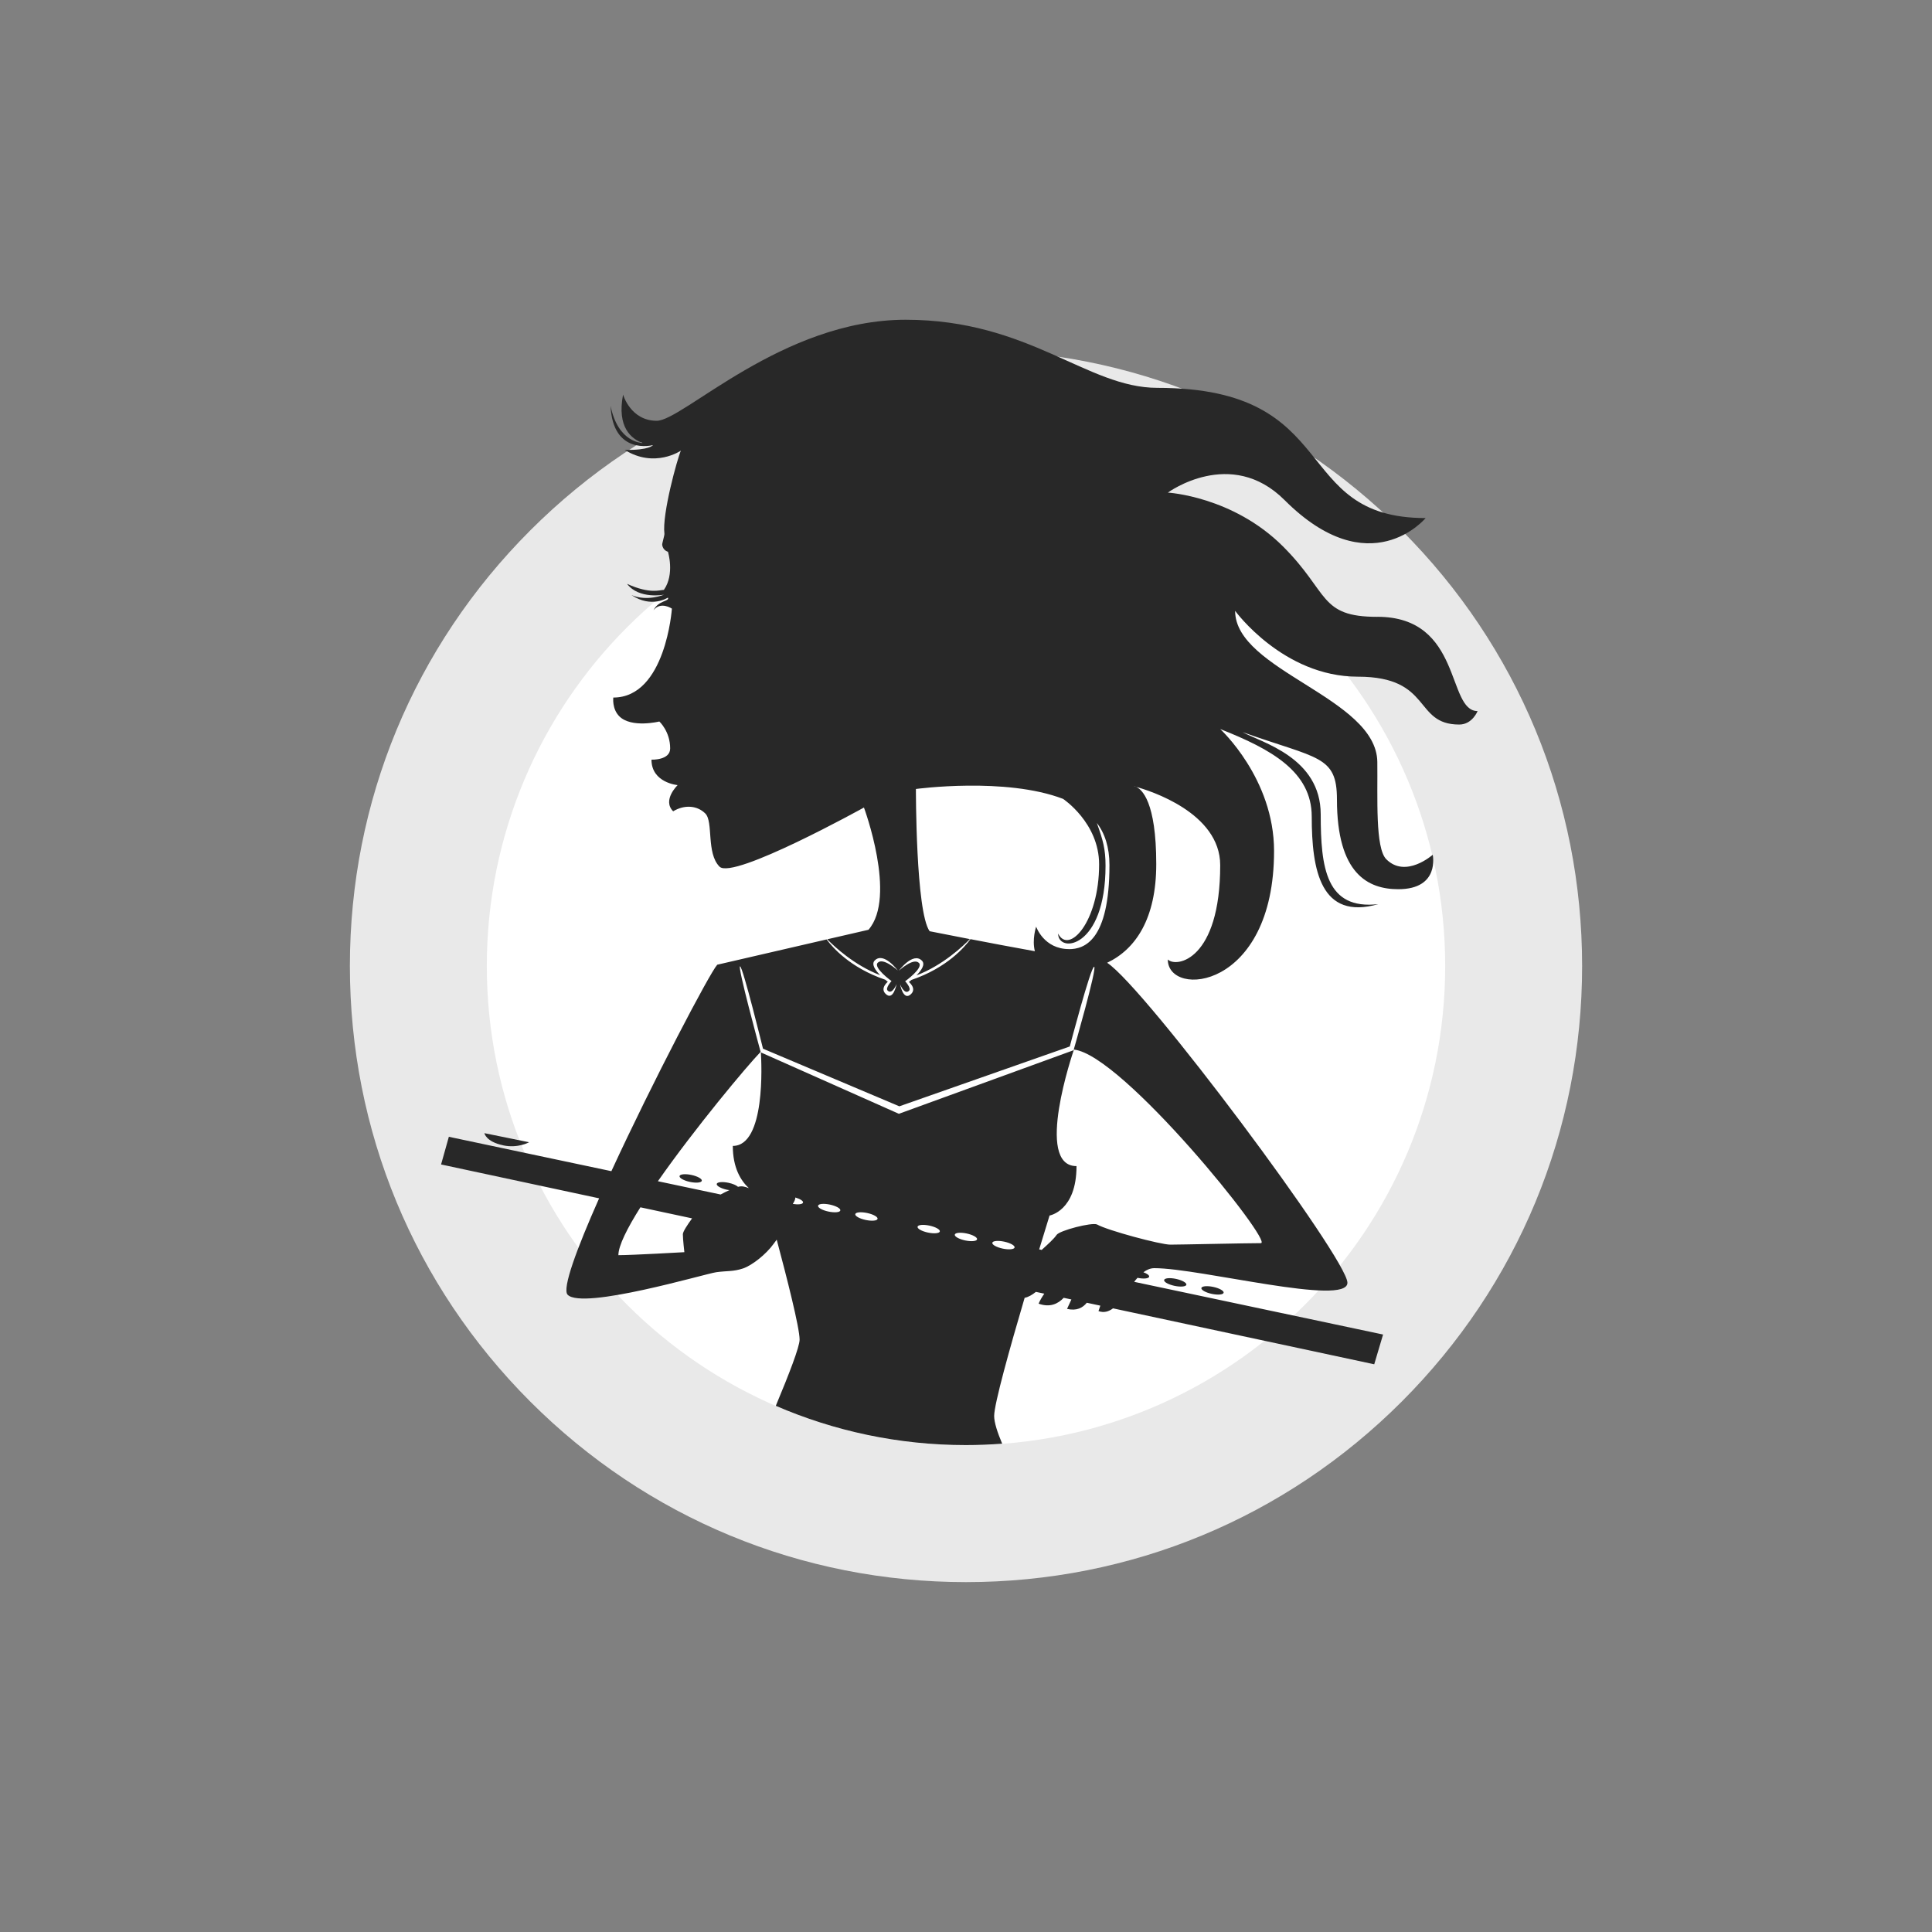 <?xml version="1.0" encoding="UTF-8"?><svg xmlns="http://www.w3.org/2000/svg" viewBox="0 0 400 400"><rect x="0" y="0" width="400" height="400" fill="#808080" stroke="none"/><defs><style>.cls-1{fill:#e9e9e9;}.cls-2{fill:#fff;}.cls-3{fill:#282828;}</style></defs><g id="Kreis_mit_Rahmen_grau"><g><circle class="cls-2" cx="200" cy="200" r="113.39"/><path class="cls-1" d="M200,100.79c54.79,0,99.21,44.42,99.21,99.21s-44.42,99.21-99.21,99.21-99.21-44.42-99.21-99.21,44.42-99.21,99.21-99.21m0-28.35c-34.07,0-66.11,13.27-90.2,37.36-24.09,24.09-37.36,56.13-37.36,90.2s13.27,66.1,37.36,90.2c24.09,24.09,56.13,37.36,90.2,37.36s66.1-13.27,90.2-37.36c24.09-24.09,37.36-56.13,37.36-90.2s-13.27-66.11-37.36-90.2c-24.09-24.09-56.13-37.36-90.2-37.36h0Z"/></g></g><g id="Illu_beschnitten"><path class="cls-2" d="M164.15,249.26c.32-.49,.52-.94,.53-1.33,.98,.29,1.67,.72,1.59,1.05-.08,.36-1.01,.46-2.13,.28m5.23,.38c.08-.4,1.18-.5,2.46-.23,1.27,.27,2.24,.81,2.15,1.21-.08,.4-1.18,.5-2.46,.23-1.27-.27-2.24-.81-2.15-1.21m7.71,1.74c.08-.4,1.18-.5,2.46-.23,1.27,.27,2.24,.81,2.15,1.21-.08,.4-1.18,.5-2.46,.23-1.27-.27-2.24-.81-2.15-1.21m12.89,2.61c.08-.4,1.18-.5,2.46-.23,1.27,.27,2.24,.81,2.15,1.21-.08,.39-1.18,.5-2.46,.23-1.27-.27-2.24-.81-2.15-1.21m7.71,1.63c.09-.4,1.18-.5,2.46-.23,1.27,.27,2.24,.81,2.15,1.21-.08,.39-1.18,.5-2.46,.23-1.27-.27-2.24-.81-2.15-1.21m7.77,1.69c.08-.4,1.18-.5,2.46-.23,1.27,.27,2.24,.81,2.15,1.21-.08,.39-1.18,.5-2.46,.23-1.27-.27-2.24-.81-2.15-1.21m47.89,10.35c.08-.4-.88-.94-2.15-1.21-1.27-.27-2.37-.17-2.46,.23-.08,.39,.88,.94,2.15,1.21,1.27,.27,2.37,.17,2.46-.23m-7.71-1.66c.08-.39-.88-.94-2.15-1.21-1.27-.27-2.37-.17-2.46,.23-.09,.4,.88,.94,2.15,1.21,1.27,.27,2.37,.17,2.46-.23m-74.48-71.44l.14-.03c1.46,1.49,5.6,5.38,10.96,7.43-.97-.98-1.9-2.27-1.12-3.05,1.86-1.86,4.77,2.08,4.77,2.08,0,0-3.01-2.76-4.15-1.61-1.02,1.02,2.85,3.8,2.85,3.8,0,0-1.33,1.44-.81,1.96,.96,.96,1.86-1.34,1.86-1.34,0,0-.67,3.63-2.29,2.01-1.17-1.17,.47-2.48,.47-2.48,0,0-.22-.16-.53-.43-7.28-2.47-10.96-6.74-12.14-8.34Zm29.65-.12l.12,.02c-1.11,1.53-4.79,5.92-12.21,8.44-.31,.26-.53,.43-.53,.43,0,0,1.63,1.31,.46,2.48-1.62,1.62-2.29-2.01-2.29-2.01,0,0,.9,2.3,1.86,1.34,.53-.53-.81-1.96-.81-1.96,0,0,3.87-2.78,2.85-3.8-1.15-1.15-4.15,1.61-4.15,1.61,0,0,2.91-3.94,4.77-2.08,.78,.78-.15,2.06-1.12,3.05,5.46-2.08,9.66-6.08,11.05-7.51Zm21.47,22.99l-36.19,13.17-28.55-12.7-.05-.12c-.33-1.19-4.83-17.71-4.26-17.71s4.75,17.05,4.75,17.05l28.23,11.93,35.29-12.39s4.33-16.5,5.04-16.5-4.26,17.28-4.26,17.28Z"/><g><path class="cls-3" d="M104.2,237.14c3.06,.64,5.35-.65,5.35-.65l-9.26-1.88s.29,1.77,3.91,2.52Z"/><path class="cls-3" d="M143.15,243.26c-1.27-.27-2.37-.17-2.46,.23-.08,.39,.88,.94,2.15,1.21,1.27,.27,2.37,.17,2.46-.23,.09-.4-.88-.94-2.15-1.21Z"/><path class="cls-3" d="M285.17,127.71c-12.09,0-9.92-4.96-19.52-14.56-10.41-10.41-23.86-11.16-23.86-11.16,0,0,13.04-9.58,24.17,1.55,17.66,17.66,29.2,3.72,29.2,3.72-28.27,0-16.81-26.96-55.54-26.96-14.56,0-26.54-14.1-52.12-14.1s-46.1,20.92-51.53,20.92-6.97-5.42-6.97-5.42c-1.32,6.81,1.76,9.18,4.03,10.01,0,0-5.07,.05-6.62-7.7,.46,10.38,8.78,8.14,8.78,8.14,0,0-.65,1.08-5.84,1,6.2,3.87,11.62,.15,11.62,.15-.7,1.54-3.93,13.15-3.41,17.2,.04,.35-.51,2.03-.46,2.33,.18,1.17,1.19,1.4,1.19,1.4,0,0,1.45,4.64-.84,7.9-.82,0-2.83,.92-7.63-1.25,2.48,3.25,7.66,2.24,7.66,2.24,0,0-3.48,1.48-6.74,.08,4.15,2.79,7.54,.53,7.54,.53,.4,.81-1.92,.5-2.97,2.6,1.49-1.89,3.8-.32,3.8-.32,0,0-1.29,18.41-12.13,18.41,0,0-.31,2.33,1.24,3.88,2.5,2.5,8.29,1.08,8.29,1.08,0,0,2.24,2.04,2.24,5.58,0,2.48-3.87,2.32-3.87,2.32,0,4.8,5.42,5.27,5.42,5.27,0,0-3.25,3.1-.93,5.42,2.32-1.4,4.96-1.24,6.66,.46,1.7,1.71,.16,8.21,2.94,11,2.79,2.79,29.9-12.24,29.9-12.24,0,0,6.87,18.5,.94,25.31l-8.54,1.97c1.46,1.49,5.6,5.38,10.96,7.43-.97-.98-1.9-2.27-1.12-3.05,1.86-1.86,4.77,2.08,4.77,2.08,0,0-3.01-2.76-4.15-1.61-1.02,1.02,2.85,3.8,2.85,3.8,0,0-1.33,1.44-.81,1.96,.96,.96,1.86-1.34,1.86-1.34,0,0-.67,3.63-2.29,2.01-1.17-1.17,.47-2.48,.47-2.48,0,0-.22-.16-.53-.43-7.28-2.47-10.96-6.74-12.14-8.34l-22.62,5.23h0s0,0-.01,0h-.03s0,.03,0,.03c-1.51,1.65-13.26,23.99-21.9,42.72l-33.65-7.12-1.61,5.73,32.72,7.01c-4.63,10.44-7.72,18.76-6.51,19.97,3.17,3.17,28.46-4.35,30.75-4.67,2.3-.32,3.5-.1,5.55-.78,1.86-.62,4.8-2.94,6.35-5.11,.22-.31,.43-.58,.63-.85,2.07,7.75,4.74,18.22,4.74,20.69,0,1.48-2.18,7.14-4.93,13.71,12.07,5.22,25.37,8.13,39.36,8.13,2.53,0,5.03-.11,7.51-.29-.97-2.29-1.66-4.39-1.66-5.74,0-2.48,3.26-14.13,6.31-24.46,.77-.15,1.56-.61,2.33-1.23l1.74,.37c-.48,.7-.9,1.4-1.18,2.07,2.35,.84,4,.05,5.2-1.21l1.59,.34c-.31,.65-.62,1.31-.9,1.95,1.99,.47,3.25-.23,4.09-1.27l2.8,.6c-.12,.37-.25,.75-.38,1.13,1.14,.4,2.11,.1,3.01-.57l54.08,11.58,1.83-6.16-51.53-10.91c.22-.29,.45-.57,.69-.83,1.25,.26,2.33,.16,2.41-.23,.06-.29-.43-.65-1.19-.92,.69-.52,1.43-.85,2.27-.85,9.45,0,39.97,7.98,39.97,3.02s-41.9-61.13-49.75-66.25c5.89-2.79,10.17-9.13,10.17-20.43,0-12.95-3-15.49-4.18-15.99-.28-.08-.47-.13-.47-.13,0,0,.18,0,.47,.13,2.72,.75,17.42,5.32,17.42,16.22,0,19.6-9.06,21.3-10.85,19.52,0,8.06,22,6.35,22-22.46,0-15.03-11.15-25.25-11.15-25.25,10.58,4.18,18.95,8.82,18.95,18.12,0,11.15,1.86,21.53,13.79,18.13-10.84,1.24-11.93-7.53-11.93-18.59,0-11.77-12.24-14.87-16.18-17.02,15.56,5.55,19.54,4.78,19.54,13.93,0,15.49,6.51,18.59,12.7,18.59,8.68,0,7.13-7.13,7.13-7.13,0,0-5.58,4.96-9.61,.93-2.32-2.33-1.77-12.7-1.86-20.14-.16-13.33-29.44-18.9-29.44-31.29,0,0,9.92,13.63,25.41,13.63s11.47,9.91,20.99,9.91c2.71,0,3.8-2.79,3.8-2.79-6.43,0-3.1-19.52-20.76-19.52Zm-143.47,131.54s-10.88,.62-13.67,.62c0-1.94,1.82-5.57,4.56-9.91l10.7,2.29c-.96,1.32-1.91,2.75-1.91,3.28,0,1.08,.31,3.72,.31,3.72Zm22.44-9.99c.32-.49,.52-.94,.53-1.33,.98,.29,1.67,.72,1.59,1.05-.08,.36-1.01,.46-2.13,.28Zm7.38,1.58c-1.27-.27-2.24-.81-2.15-1.21,.08-.4,1.18-.5,2.46-.23,1.27,.27,2.24,.81,2.15,1.21-.08,.4-1.18,.5-2.46,.23Zm7.71,1.74c-1.27-.27-2.24-.81-2.15-1.21,.08-.4,1.18-.5,2.46-.23,1.27,.27,2.24,.81,2.15,1.21-.08,.4-1.18,.5-2.46,.23Zm12.89,2.61c-1.27-.27-2.24-.81-2.15-1.21,.08-.4,1.18-.5,2.46-.23,1.27,.27,2.24,.81,2.15,1.21-.08,.39-1.18,.5-2.46,.23Zm7.71,1.63c-1.27-.27-2.24-.81-2.15-1.21,.09-.4,1.18-.5,2.46-.23,1.27,.27,2.24,.81,2.15,1.21-.08,.39-1.18,.5-2.46,.23Zm7.77,1.69c-1.27-.27-2.24-.81-2.15-1.21,.08-.4,1.19-.5,2.46-.23,1.27,.27,2.24,.81,2.15,1.21-.08,.39-1.18,.5-2.46,.23Zm-21.52-27.92l-28.55-12.7c.15,2.35,.97,19.36-5.81,19.36,0,4.54,1.66,7.2,3.32,8.74-.95-.35-1.46-.48-2.24-.27-.33-.31-1.05-.64-1.95-.83-1.27-.27-2.37-.17-2.46,.23-.08,.4,.88,.94,2.15,1.21,.17,.04,.32,.05,.48,.07-.58,.26-1.2,.57-1.82,.91l-12.99-2.75c7.71-11.03,18.46-23.89,21.27-26.78-.33-1.19-4.82-17.71-4.26-17.71s4.75,17.05,4.75,17.05l28.23,11.93,35.29-12.39s4.33-16.5,5.04-16.5-4.26,17.28-4.26,17.28l-36.19,13.17Zm74.97,26.79c-3.1,0-16.72,.31-18.75,.31s-13.01-2.94-15.18-4.18c-1.09-.47-7.75,1.24-8.37,2.17-.51,.77-1.72,1.87-3.09,3.11-.09-.02-.16-.05-.25-.07-.09-.02-.17-.02-.26-.04,1.27-4.18,2.15-7.02,2.15-7.02,0,0,5.58-.93,5.58-10.23-8.83,0-.62-23.86-.62-23.86l.1-.26c10.02,1.03,41.44,40.07,38.69,40.07Zm-39.71-60.88c-5.23,0-6.82-4.65-6.82-4.65,0,0-.89,2.64-.26,5.09-4.51-.81-9.32-1.72-13.34-2.5-1.11,1.53-4.79,5.92-12.21,8.44-.31,.26-.53,.43-.53,.43,0,0,1.63,1.31,.46,2.48-1.62,1.62-2.29-2.01-2.29-2.01,0,0,.9,2.3,1.86,1.34,.53-.53-.81-1.96-.81-1.96,0,0,3.87-2.78,2.85-3.8-1.15-1.15-4.15,1.61-4.15,1.61,0,0,2.91-3.94,4.77-2.08,.78,.78-.15,2.06-1.12,3.05,5.46-2.08,9.66-6.08,11.05-7.51-3.77-.73-6.85-1.34-8.33-1.63-2.89-4.05-2.84-29.45-2.84-29.45,0,0,18.55-2.52,30.47,2.05,0,0,7.46,4.95,7.46,13.56,0,12.02-6.32,18.72-8.49,14.32,0,4.2,9.82,3.13,9.82-14.04,0-3.47-.53-5.3-1.8-8.85,1.64,2.1,2.61,5.05,2.61,8.69,0,15.79-5.27,17.43-8.37,17.43Z"/><path class="cls-3" d="M241.02,265.01c-.09,.4,.88,.94,2.15,1.21,1.27,.27,2.37,.17,2.46-.23,.08-.39-.88-.94-2.15-1.21-1.27-.27-2.37-.17-2.46,.23Z"/><path class="cls-3" d="M248.73,266.67c-.08,.39,.88,.94,2.15,1.21,1.27,.27,2.37,.17,2.46-.23,.08-.4-.88-.94-2.15-1.21-1.27-.27-2.37-.17-2.46,.23Z"/></g></g></svg>